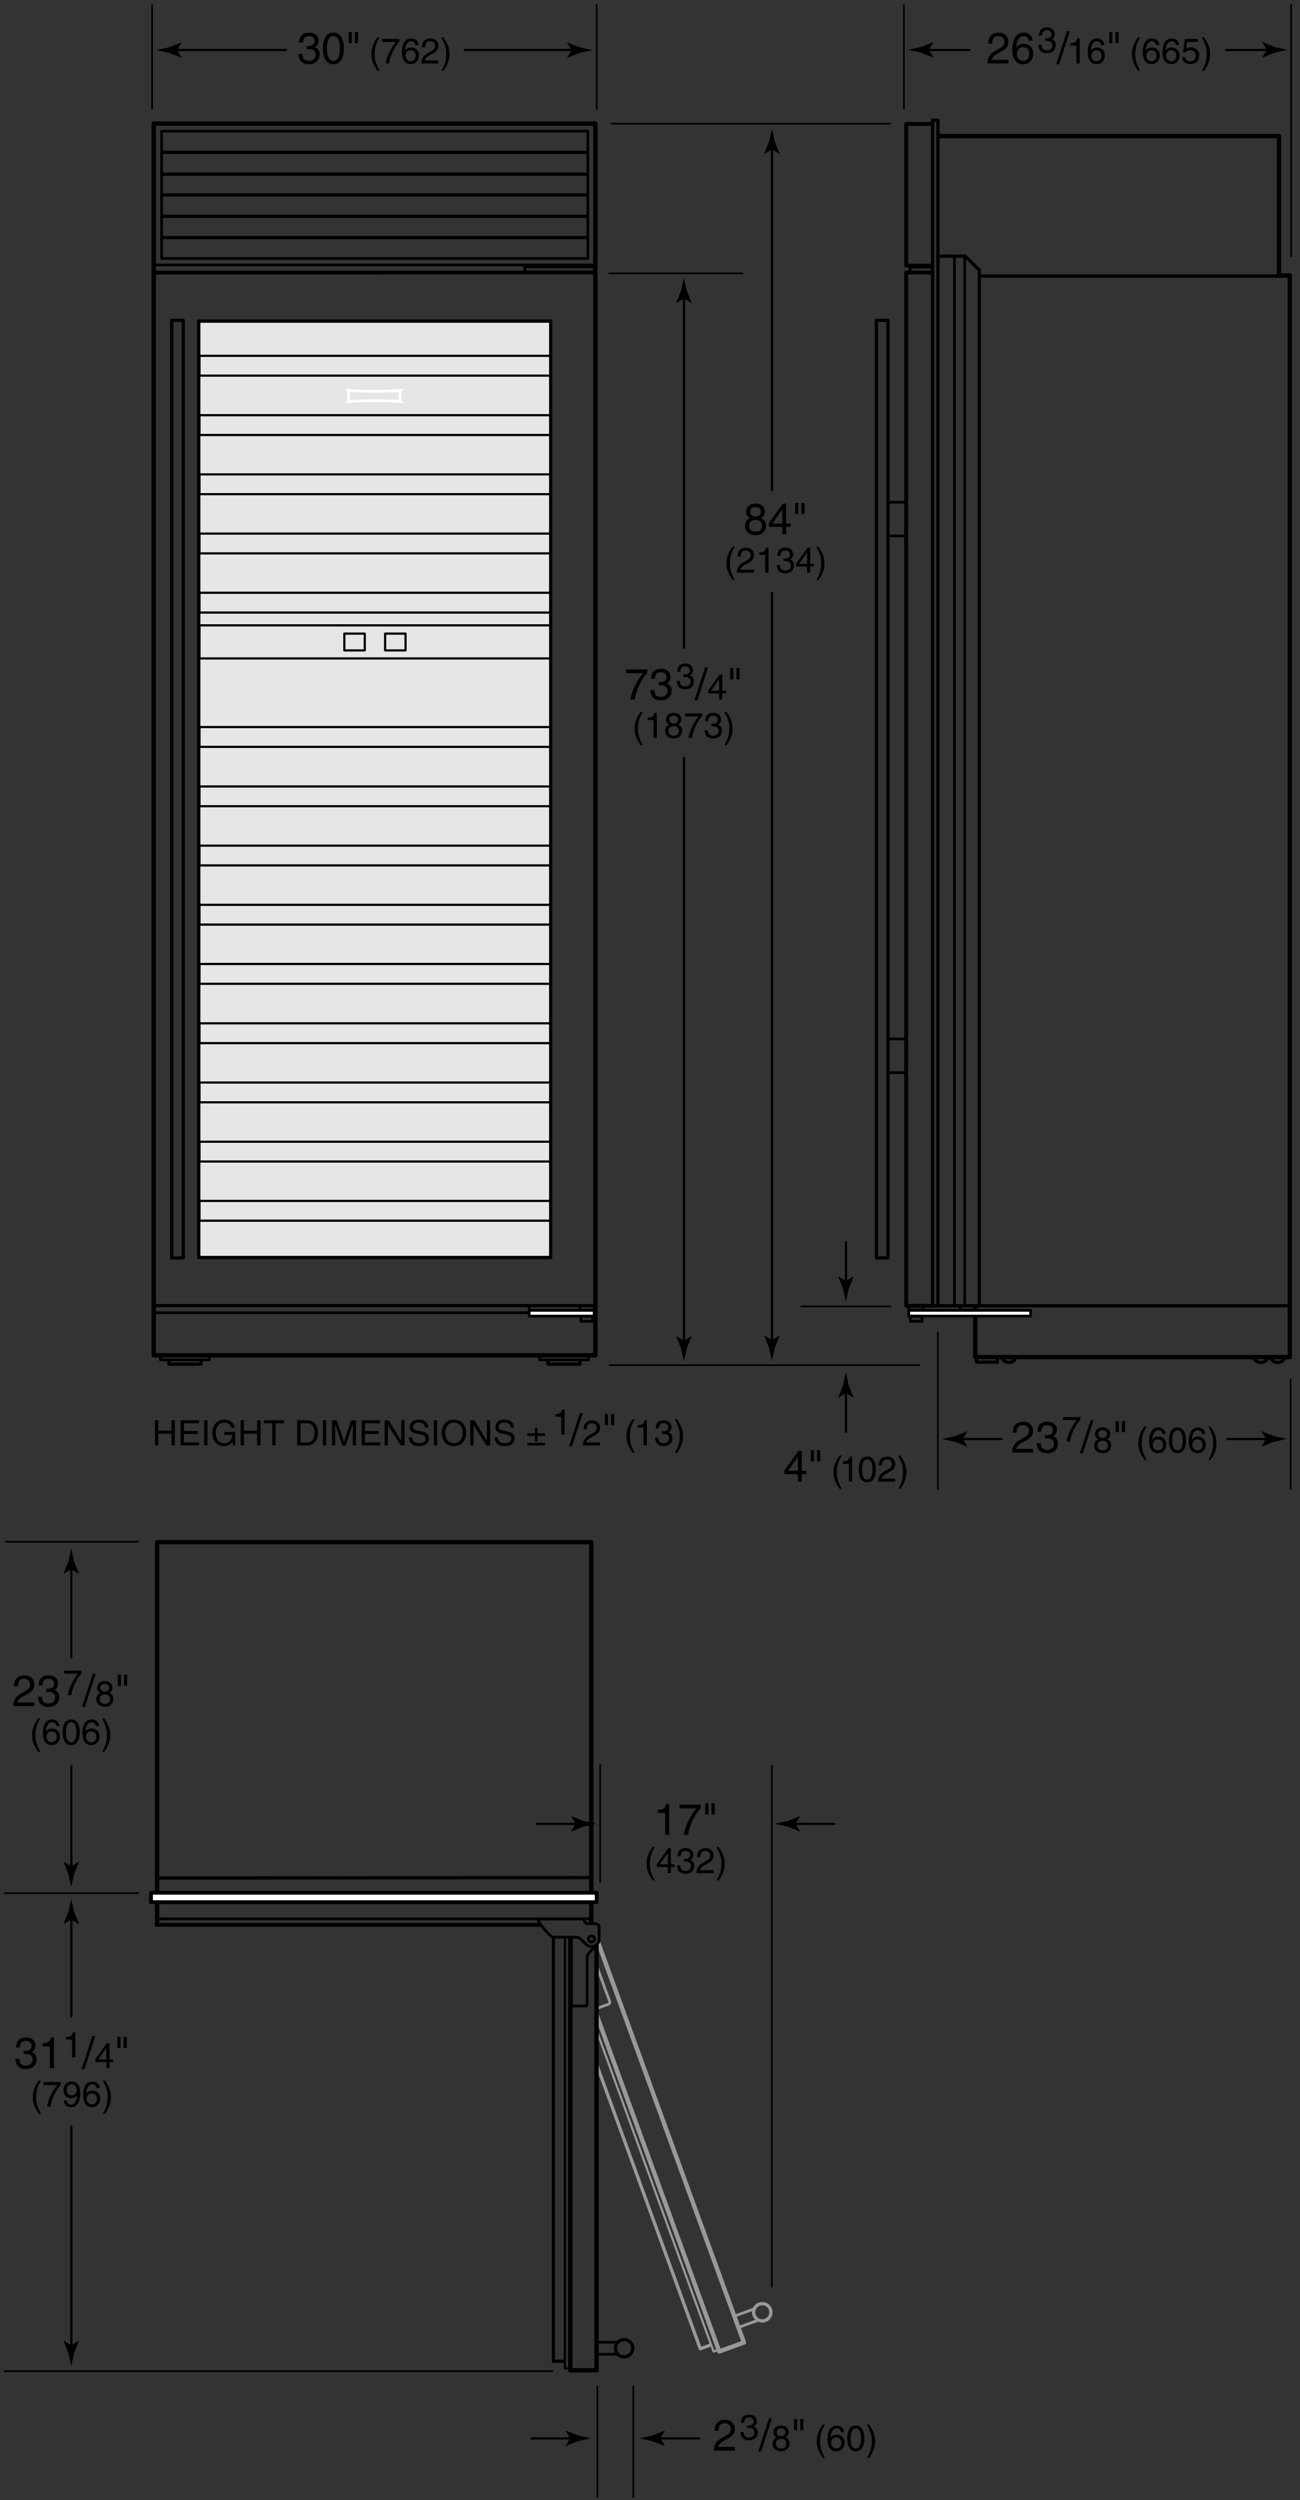 <svg xmlns="http://www.w3.org/2000/svg" width="237.484" height="456.543"><rect width="100%" height="100%" fill="#333333" stroke="none"/><polyline fill="none" stroke="#999" stroke-width=".8" stroke-linecap="round" stroke-linejoin="round" points="109.042,368.09 131.4,429.411 135.897,427.771 109.331,354.911"/><circle fill="none" stroke="#999" stroke-width=".6" stroke-linecap="round" stroke-linejoin="round" cx="139.254" cy="422.262" r="1.579"/><polyline fill="none" stroke="#999" stroke-width=".5" stroke-linecap="round" stroke-linejoin="round" points="138.456,423.728 134.926,425.015 134.175,422.955 137.704,421.667"/><path fill="none" stroke="#999" stroke-width=".5" stroke-linecap="round" stroke-linejoin="round" d="M109.163 366.725l1.961-.715s.415-.063.235-.556l-2.335-6.405"/><polyline fill="none" stroke="#999" stroke-width=".4" stroke-linecap="round" stroke-linejoin="round" points="131.079,429.164 130.356,429.427 109.084,371.084"/><polyline fill="none" stroke="#999" stroke-width=".6" stroke-linecap="round" stroke-linejoin="round" points="129.67,428.284 127.931,428.918 109.056,377.151"/><line fill="none" stroke="#000" stroke-width=".3" stroke-linecap="round" stroke-linejoin="round" x1="111.668" y1="22.584" x2="162.625" y2="22.584"/><line fill="none" stroke="#000" stroke-width=".3" stroke-linecap="round" stroke-linejoin="round" x1="111.293" y1="49.917" x2="135.625" y2="49.917"/><line fill="none" stroke="#000" stroke-width=".3" stroke-linecap="round" stroke-linejoin="round" x1="111.334" y1="249.303" x2="168" y2="249.303"/><line fill="none" stroke="#000" stroke-width=".3" stroke-linecap="round" stroke-linejoin="round" x1="109" y1="19.918" x2="109" y2=".918"/><line fill="none" stroke="#000" stroke-width=".3" stroke-linecap="round" stroke-linejoin="round" x1="27.783" y1="19.793" x2="27.783" y2=".918"/><path d="M56.026 8.382c.12.008.248.016.368.016.544 0 1.072-.216 1.072-.919 0-.336-.2-.888-1.04-.888-1 0-1.063.815-1.095 1.208h-.688c0-.824.336-1.839 1.815-1.839 1.087 0 1.735.624 1.735 1.479 0 .72-.416 1.063-.72 1.159v.016c.544.176.936.56.936 1.311 0 .92-.592 1.807-2.023 1.807-.416 0-.768-.104-1.04-.248-.624-.328-.792-.976-.839-1.624h.728c.024.528.152 1.24 1.199 1.24.72 0 1.224-.44 1.224-1.088 0-.943-.832-1.031-1.312-1.031-.104 0-.216.008-.32.008v-.607zM60.906 11.732c-1.615 0-1.927-1.719-1.927-2.886s.312-2.887 1.927-2.887 1.927 1.719 1.927 2.887c0 1.167-.312 2.886-1.927 2.886zm0-5.141c-.808 0-1.175.848-1.175 2.255s.368 2.255 1.175 2.255 1.175-.848 1.175-2.255-.367-2.255-1.175-2.255zM63.691 5.84h.584v2.039h-.584V5.84zm1.136 0h.583v2.039h-.583V5.84zM69.333 6.816c-.553 1.04-.884 1.664-.884 3.224 0 1.073.371 1.866.891 2.886h-.383c-.676-1.014-1.118-1.827-1.118-3.042 0-1.144.396-2.067 1.099-3.068h.395zM69.8 7.108h3.159v.5c-.455.475-1.547 1.931-1.878 3.972h-.631c.156-1.254.988-2.893 1.866-3.913H69.8v-.559zM75.884 8.227c-.071-.403-.292-.702-.786-.702-.897 0-1.086 1.209-1.086 1.69l.013.013c.143-.247.461-.559 1.085-.559.559 0 1.43.357 1.43 1.45 0 .468-.124.806-.436 1.144-.241.267-.514.442-1.157.442-.351 0-.852-.156-1.176-.663-.273-.429-.351-.988-.351-1.586 0-1.001.325-2.444 1.69-2.444.527 0 1.274.286 1.333 1.216h-.559zm-.832 2.963c.546 0 .897-.429.897-1.046 0-.403-.215-.962-.923-.962-.63 0-.936.455-.936.994 0 .488.293 1.014.962 1.014zM77.074 8.649c0-1.488 1.085-1.638 1.58-1.638.793 0 1.43.514 1.43 1.365 0 .819-.54 1.164-1.222 1.527l-.475.26c-.624.344-.76.702-.786.877h2.483v.54h-3.126c.032-.949.461-1.456 1.072-1.813l.604-.351c.488-.28.839-.468.839-1.066 0-.364-.234-.826-.904-.826-.864 0-.903.806-.923 1.125h-.572zM80.629 12.926c.553-1.04.884-1.664.884-3.224 0-1.073-.37-1.866-.89-2.886h.383c.676 1.014 1.118 1.827 1.118 3.042 0 1.144-.396 2.067-1.099 3.068h-.396zM139.017 94.591c.76.32.919.943.919 1.367 0 .903-.576 1.775-1.903 1.775-.312 0-.903-.08-1.351-.432-.576-.456-.576-1.063-.576-1.335 0-.688.36-1.127.951-1.367-.479-.184-.759-.568-.759-1.095 0-.584.36-1.543 1.703-1.543 1.247 0 1.735.792 1.735 1.447.001.807-.471 1.055-.719 1.183zm-2.159 1.391c0 .448.224 1.119 1.199 1.119.512 0 1.127-.184 1.127-1.063 0-.76-.528-1.096-1.167-1.096-.791 0-1.159.52-1.159 1.04zm2.151-2.551c0-.344-.224-.839-1.047-.839-.752 0-.936.52-.936.879 0 .536.472.864.983.864.608 0 1-.392 1-.904zM143.609 96.214v1.367h-.704v-1.367h-2.455v-.688l2.575-3.566h.583v3.646h.824v.608h-.823zm-2.51-.608h1.807v-2.55h-.016l-1.791 2.55zM145.259 91.84h.583v2.039h-.583V91.84zm1.135 0h.583v2.039h-.583V91.84zM134.215 99.816c-.552 1.04-.884 1.664-.884 3.224 0 1.072.371 1.866.891 2.886h-.384c-.676-1.014-1.118-1.827-1.118-3.042 0-1.144.396-2.067 1.098-3.068h.397zM134.729 101.649c0-1.489 1.085-1.638 1.58-1.638.793 0 1.43.514 1.43 1.365 0 .819-.54 1.164-1.222 1.527l-.475.26c-.624.344-.761.702-.787.877h2.483v.54h-3.127c.033-.949.461-1.456 1.073-1.813l.604-.351c.487-.279.838-.468.838-1.066 0-.364-.234-.826-.903-.826-.865 0-.904.806-.923 1.125h-.571zM140.391 104.581h-.611v-3.244h-1.066v-.455c.741-.052 1.046-.124 1.229-.871h.449v4.57zM143.127 101.981c.098.006.202.013.299.013.442 0 .871-.176.871-.748 0-.273-.163-.722-.845-.722-.812 0-.865.663-.891.981h-.559c0-.669.273-1.495 1.476-1.495.884 0 1.411.507 1.411 1.203 0 .585-.338.865-.585.942v.013c.442.143.76.455.76 1.066 0 .748-.481 1.469-1.645 1.469-.338 0-.624-.084-.845-.202-.507-.267-.643-.793-.682-1.319h.591c.02.429.124 1.007.975 1.007.585 0 .995-.357.995-.884 0-.767-.676-.839-1.066-.839-.085 0-.176.007-.26.007v-.492zM148.015 103.47v1.111h-.572v-1.111h-1.996v-.559l2.093-2.899h.475v2.964h.669v.494h-.669zm-2.041-.494h1.469v-2.074h-.013l-1.456 2.074zM149.126 105.927c.552-1.04.884-1.664.884-3.224 0-1.073-.37-1.866-.89-2.886h.383c.676 1.014 1.118 1.827 1.118 3.042 0 1.144-.396 2.067-1.099 3.068h-.396zM104.424 9.146l-.833-1.373.047-.031 2.237.889c.78.172 1.561.344 2.342.516-.781.17-1.562.342-2.342.514l-2.237.891-.047-.025.833-1.381z"/><line fill="none" stroke="#000" stroke-width=".4" stroke-linecap="round" stroke-linejoin="round" x1="84.875" y1="9.126" x2="104.893" y2="9.126"/><path d="M32.344 9.146l.834-1.373-.047-.031-2.238.888c-.779.172-1.561.344-2.342.516.781.17 1.562.342 2.342.514l2.238.891.047-.025-.834-1.38z"/><line fill="none" stroke="#000" stroke-width=".4" stroke-linecap="round" stroke-linejoin="round" x1="52.25" y1="9.126" x2="31.875" y2="9.126"/><path d="M141.017 27.275l1.373.833.031-.047-.889-2.237c-.172-.78-.344-1.561-.516-2.342-.17.781-.342 1.562-.514 2.342l-.891 2.237.025.047 1.381-.833z"/><line fill="none" stroke="#000" stroke-width=".4" stroke-linecap="round" stroke-linejoin="round" x1="141.036" y1="89.502" x2="141.036" y2="26.807"/><path d="M141.017 244.71l1.373-.833.031.047-.889 2.237c-.172.78-.344 1.561-.516 2.342-.17-.781-.342-1.562-.514-2.342l-.891-2.237.025-.047 1.381.833z"/><line fill="none" stroke="#000" stroke-width=".4" stroke-linecap="round" stroke-linejoin="round" x1="141.036" y1="108.293" x2="141.036" y2="245.179"/><path d="M146.47 269.197v1.367h-.704v-1.367h-2.455v-.688l2.574-3.566h.584v3.646h.823v.608h-.822zm-2.511-.608h1.807v-2.55h-.016l-1.791 2.55zM148.119 264.824h.583v2.039h-.583v-2.039zm1.135 0h.584v2.039h-.584v-2.039zM153.761 265.8c-.553 1.04-.884 1.664-.884 3.224 0 1.072.371 1.866.891 2.886h-.384c-.676-1.014-1.118-1.827-1.118-3.042 0-1.144.396-2.067 1.099-3.068h.396zM155.671 270.564h-.611v-3.244h-1.066v-.455c.741-.052 1.046-.124 1.229-.871h.448v4.57zM158.434 270.688c-1.313 0-1.567-1.397-1.567-2.347s.254-2.347 1.567-2.347 1.566 1.397 1.566 2.347-.253 2.347-1.566 2.347zm0-4.18c-.657 0-.956.689-.956 1.833s.299 1.833.956 1.833c.656 0 .956-.689.956-1.833s-.3-1.833-.956-1.833zM160.527 267.633c0-1.489 1.085-1.638 1.58-1.638.793 0 1.43.514 1.43 1.365 0 .819-.54 1.164-1.222 1.527l-.475.26c-.624.344-.76.702-.787.877h2.483v.54h-3.126c.032-.949.461-1.456 1.072-1.813l.604-.351c.488-.279.838-.468.838-1.066 0-.364-.234-.826-.903-.826-.865 0-.903.806-.923 1.125h-.571zM164.083 271.91c.552-1.04.884-1.664.884-3.224 0-1.073-.371-1.866-.891-2.886h.384c.676 1.014 1.118 1.827 1.118 3.042 0 1.144-.396 2.067-1.099 3.068h-.396zM154.524 254.404l1.373.834.031-.047-.889-2.238c-.172-.779-.344-1.561-.516-2.342-.17.781-.342 1.562-.514 2.342l-.891 2.238.025.047 1.381-.834z"/><line fill="none" stroke="#000" stroke-width=".4" stroke-linecap="round" stroke-linejoin="round" x1="154.544" y1="261.472" x2="154.544" y2="253.935"/><path d="M154.524 233.913l1.373-.834.031.047-.889 2.238c-.172.779-.344 1.561-.516 2.342-.17-.781-.342-1.562-.514-2.342l-.891-2.238.025-.047 1.381.834z"/><line fill="none" stroke="#000" stroke-width=".4" stroke-linecap="round" stroke-linejoin="round" x1="154.544" y1="226.829" x2="154.544" y2="234.382"/><line fill="none" stroke="#000" stroke-width=".3" stroke-linecap="round" stroke-linejoin="round" x1="146.375" y1="238.571" x2="162.708" y2="238.571"/><path d="M124.933 244.825l1.373-.833.031.047-.889 2.237c-.172.78-.344 1.561-.516 2.342-.17-.781-.342-1.562-.514-2.342l-.891-2.237.025-.047 1.381.833z"/><line fill="none" stroke="#000" stroke-width=".4" stroke-linecap="round" stroke-linejoin="round" x1="124.952" y1="138.418" x2="124.952" y2="245.293"/><path d="M124.933 54.503l1.373.833.031-.047-.889-2.237c-.172-.78-.344-1.561-.516-2.342-.17.781-.342 1.562-.514 2.342l-.891 2.237.025.047 1.381-.833z"/><line fill="none" stroke="#000" stroke-width=".4" stroke-linecap="round" stroke-linejoin="round" x1="124.952" y1="118.293" x2="124.952" y2="54.035"/><path d="M114.38 122.248h3.886v.616c-.56.583-1.903 2.375-2.311 4.885h-.776c.192-1.543 1.215-3.558 2.295-4.813h-3.094v-.688zM120.323 124.55c.12.008.248.016.368.016.543 0 1.071-.216 1.071-.919 0-.336-.2-.888-1.04-.888-1 0-1.063.815-1.095 1.208h-.688c0-.824.335-1.839 1.815-1.839 1.087 0 1.735.624 1.735 1.479 0 .72-.416 1.063-.72 1.159v.016c.544.176.936.56.936 1.311 0 .92-.592 1.807-2.023 1.807-.416 0-.768-.104-1.039-.248-.624-.328-.792-.976-.84-1.624h.728c.024.528.152 1.24 1.2 1.24.719 0 1.223-.44 1.223-1.088 0-.943-.832-1.031-1.312-1.031-.104 0-.216.008-.32.008v-.607zM124.836 123.148c.098.006.202.013.299.013.442 0 .871-.176.871-.748 0-.273-.162-.722-.845-.722-.812 0-.865.663-.891.981h-.559c0-.669.273-1.495 1.476-1.495.884 0 1.411.507 1.411 1.203 0 .585-.338.865-.585.942v.013c.442.143.76.455.76 1.066 0 .748-.481 1.469-1.645 1.469-.338 0-.624-.084-.845-.202-.507-.267-.644-.793-.683-1.319h.591c.02.429.124 1.007.975 1.007.585 0 .995-.357.995-.884 0-.767-.676-.839-1.066-.839-.084 0-.176.007-.26.007v-.492zM127.394 127.9h-.536l1.967-6.044h.528l-1.959 6.044zM131.948 126.637v1.111h-.572v-1.111h-1.996v-.559l2.093-2.899h.475v2.964h.669v.494h-.669zm-2.041-.494h1.469v-2.074h-.013l-1.456 2.074zM133.392 122.008h.583v2.039h-.583v-2.039zm1.135 0h.584v2.039h-.584v-2.039zM117.422 129.984c-.552 1.04-.884 1.664-.884 3.224 0 1.073.371 1.866.891 2.886h-.384c-.676-1.014-1.118-1.827-1.118-3.042 0-1.144.396-2.067 1.098-3.068h.397zM119.983 134.749h-.611v-3.244h-1.066v-.455c.741-.052 1.046-.124 1.229-.871h.448v4.57zM123.877 132.317c.618.26.748.767.748 1.112 0 .734-.468 1.443-1.547 1.443-.253 0-.735-.065-1.099-.351-.468-.371-.468-.864-.468-1.085 0-.559.292-.917.774-1.112-.39-.149-.618-.461-.618-.89 0-.475.292-1.255 1.384-1.255 1.014 0 1.411.644 1.411 1.177 0 .656-.383.857-.585.961zm-1.755 1.132c0 .364.182.91.975.91.416 0 .917-.149.917-.864 0-.618-.429-.891-.949-.891-.644 0-.943.422-.943.845zm1.749-2.074c0-.28-.182-.683-.852-.683-.611 0-.761.422-.761.715 0 .436.384.702.8.702.494 0 .813-.318.813-.734zM125.119 130.276h3.159v.5c-.455.475-1.547 1.931-1.878 3.972h-.63c.156-1.254.988-2.893 1.866-3.913h-2.516v-.559zM129.948 132.148c.098.006.202.013.299.013.442 0 .871-.176.871-.748 0-.273-.163-.722-.845-.722-.812 0-.864.663-.891.981h-.559c0-.669.273-1.495 1.476-1.495.884 0 1.411.507 1.411 1.203 0 .585-.338.865-.585.942v.013c.442.143.761.455.761 1.066 0 .748-.481 1.469-1.645 1.469-.338 0-.624-.084-.845-.202-.507-.267-.644-.793-.683-1.319h.592c.019.429.123 1.007.975 1.007.585 0 .995-.357.995-.884 0-.767-.676-.839-1.066-.839-.084 0-.175.007-.26.007v-.492zM132.333 136.094c.552-1.04.884-1.664.884-3.224 0-1.073-.37-1.866-.89-2.886h.383c.676 1.014 1.118 1.827 1.118 3.042 0 1.144-.396 2.067-1.099 3.068h-.396z"/><line fill="none" stroke="#000" stroke-width=".3" stroke-linecap="round" stroke-linejoin="round" x1="1" y1="281.553" x2="25.25" y2="281.553"/><line fill="none" stroke="#000" stroke-width=".3" stroke-linecap="round" stroke-linejoin="round" x1=".875" y1="345.72" x2="25.25" y2="345.72"/><g><path d="M2.56 307.955c0-1.831 1.335-2.015 1.943-2.015.975 0 1.759.632 1.759 1.68 0 1.007-.664 1.431-1.503 1.879l-.584.319c-.768.424-.936.863-.967 1.079h3.054v.664H2.417c.04-1.167.567-1.791 1.319-2.23l.743-.432c.6-.344 1.032-.576 1.032-1.312 0-.448-.288-1.016-1.111-1.016-1.063 0-1.111.991-1.136 1.383H2.56zM8.447 308.363c.12.008.248.016.368.016.543 0 1.071-.216 1.071-.919 0-.336-.2-.888-1.04-.888-1 0-1.063.815-1.095 1.207h-.687c0-.823.335-1.839 1.815-1.839 1.087 0 1.735.624 1.735 1.479 0 .72-.416 1.063-.72 1.159v.016c.544.177.936.561.936 1.312 0 .92-.592 1.808-2.023 1.808-.416 0-.768-.104-1.039-.248-.624-.328-.792-.976-.84-1.623h.728c.024.527.152 1.239 1.2 1.239.719 0 1.223-.44 1.223-1.088 0-.943-.832-1.031-1.312-1.031-.104 0-.216.008-.32.008v-.608zM11.745 305.088h3.159v.501c-.455.475-1.547 1.931-1.879 3.972h-.63c.156-1.255.988-2.893 1.866-3.913h-2.516v-.56zM15.518 311.713h-.536l1.967-6.045h.528l-1.959 6.045zM19.956 309.13c.618.26.748.767.748 1.111 0 .734-.468 1.442-1.547 1.442-.254 0-.735-.064-1.099-.351-.468-.37-.468-.864-.468-1.086 0-.559.292-.916.773-1.111-.39-.149-.617-.461-.617-.891 0-.475.292-1.254 1.384-1.254 1.014 0 1.411.644 1.411 1.176 0 .659-.384.86-.585.964zm-1.755 1.131c0 .364.182.91.975.91.416 0 .917-.149.917-.865 0-.617-.429-.891-.949-.891-.644.001-.943.423-.943.846zm1.748-2.074c0-.279-.182-.683-.852-.683-.611 0-.761.423-.761.716 0 .436.384.702.8.702.494 0 .813-.319.813-.735zM21.516 305.82h.584v2.039h-.583v-2.039zm1.135 0h.584v2.039h-.584v-2.039zM7.354 313.796c-.552 1.04-.884 1.664-.884 3.224 0 1.073.37 1.866.89 2.887h-.383c-.676-1.015-1.118-1.827-1.118-3.042 0-1.145.396-2.067 1.099-3.068h.396zM10.292 315.207c-.071-.402-.292-.702-.787-.702-.897 0-1.085 1.21-1.085 1.69l.013.013c.143-.246.461-.559 1.085-.559.559 0 1.43.357 1.43 1.449 0 .469-.124.807-.436 1.145-.241.267-.514.441-1.157.441-.351 0-.852-.155-1.176-.662-.273-.43-.351-.988-.351-1.587 0-1.001.325-2.443 1.69-2.443.526 0 1.274.286 1.333 1.215h-.559zm-.832 2.964c.546 0 .897-.43.897-1.047 0-.403-.214-.962-.923-.962-.63 0-.936.455-.936.994 0 .488.293 1.015.962 1.015zM13.002 318.684c-1.313 0-1.566-1.397-1.566-2.346 0-.949.253-2.347 1.566-2.347s1.566 1.397 1.566 2.347c.001.949-.253 2.346-1.566 2.346zm0-4.18c-.656 0-.956.689-.956 1.834 0 1.144.299 1.833.956 1.833s.956-.689.956-1.833c0-1.144-.299-1.834-.956-1.834zM17.52 315.207c-.071-.402-.292-.702-.787-.702-.897 0-1.085 1.21-1.085 1.69l.013.013c.143-.246.461-.559 1.085-.559.559 0 1.43.357 1.43 1.449 0 .469-.124.807-.436 1.145-.241.267-.514.441-1.157.441-.351 0-.852-.155-1.177-.662-.273-.43-.351-.988-.351-1.587 0-1.001.325-2.443 1.69-2.443.526 0 1.274.286 1.333 1.215h-.558zm-.832 2.964c.546 0 .897-.43.897-1.047 0-.403-.214-.962-.923-.962-.631 0-.936.455-.936.994 0 .488.293 1.015.962 1.015zM18.651 319.907c.553-1.04.884-1.664.884-3.225 0-1.072-.371-1.865-.891-2.886h.383c.676 1.014 1.118 1.826 1.118 3.042 0 1.145-.396 2.067-1.099 3.068h-.395z"/></g><line fill="none" stroke="#000" stroke-width=".3" stroke-linecap="round" stroke-linejoin="round" x1=".833" y1="433.008" x2="100.958" y2="433.008"/><g><path d="M13.016 428.297l1.373-.833.031.047-.889 2.237c-.172.78-.344 1.561-.516 2.342-.17-.781-.342-1.562-.514-2.342l-.891-2.237.025-.047 1.381.833z"/><line fill="none" stroke="#000" stroke-width=".4" stroke-linecap="round" stroke-linejoin="round" x1="13.036" y1="388.356" x2="13.036" y2="428.766"/></g><g><path d="M13.016 350.545l1.373.833.031-.047-.889-2.237c-.172-.78-.344-1.561-.516-2.342-.17.781-.342 1.562-.514 2.342l-.891 2.237.025.047 1.381-.833z"/><line fill="none" stroke="#000" stroke-width=".4" stroke-linecap="round" stroke-linejoin="round" x1="13.036" y1="368.231" x2="13.036" y2="350.077"/></g><g><path d="M4.325 374.488c.12.008.248.016.368.016.543 0 1.071-.216 1.071-.919 0-.336-.2-.888-1.04-.888-1 0-1.063.815-1.095 1.207h-.687c0-.823.335-1.839 1.815-1.839 1.087 0 1.735.624 1.735 1.479 0 .72-.416 1.063-.72 1.159v.016c.544.177.936.561.936 1.312 0 .92-.591 1.808-2.023 1.808-.416 0-.768-.104-1.039-.248-.624-.328-.792-.976-.84-1.623h.728c.024.527.152 1.239 1.2 1.239.719 0 1.223-.44 1.223-1.088 0-.943-.832-1.031-1.311-1.031-.104 0-.216.008-.32.008v-.608zM9.853 377.686h-.752v-3.99H7.79v-.56c.912-.063 1.287-.151 1.511-1.071h.552v5.621zM13.764 375.686h-.611v-3.243h-1.066v-.455c.741-.053 1.046-.124 1.229-.871h.449v4.569zM15.444 377.838h-.536l1.967-6.045h.528l-1.959 6.045zM19.998 376.575v1.111h-.572v-1.111h-1.995v-.56l2.093-2.898h.475v2.964h.669v.494h-.67zm-2.041-.494h1.469v-2.073h-.013l-1.456 2.073zM21.441 371.945h.584v2.039h-.584v-2.039zm1.136 0h.583v2.039h-.583v-2.039zM7.479 379.921c-.552 1.04-.884 1.664-.884 3.224 0 1.073.37 1.866.89 2.887h-.382c-.676-1.015-1.118-1.827-1.118-3.042 0-1.145.396-2.067 1.099-3.068h.395zM7.947 380.213h3.159v.501c-.455.475-1.547 1.931-1.878 3.972h-.63c.156-1.255.988-2.893 1.865-3.913H7.947v-.56zM11.594 381.683c0-.832.507-1.566 1.469-1.566 1.456 0 1.599 1.378 1.599 2.119 0 .487-.084 2.573-1.658 2.573-1.072 0-1.358-.779-1.358-1.222h.572c.033.462.306.748.774.748.624 0 .956-.527 1.098-1.71l-.013-.013c-.169.351-.624.546-1.047.546-.844.001-1.436-.565-1.436-1.475zm2.399-.078c0-.521-.267-.976-.923-.976-.533 0-.884.416-.884 1.027 0 .878.546.988.93.988.298.001.877-.136.877-1.039zM17.646 381.332c-.071-.402-.292-.702-.787-.702-.897 0-1.085 1.21-1.085 1.69l.013.013c.143-.246.461-.559 1.085-.559.559 0 1.43.357 1.43 1.449 0 .469-.124.807-.436 1.145-.241.267-.514.441-1.157.441-.351 0-.852-.155-1.177-.662-.273-.43-.351-.988-.351-1.587 0-1.001.325-2.443 1.69-2.443.526 0 1.274.286 1.333 1.215h-.558zm-.833 2.964c.546 0 .897-.43.897-1.047 0-.403-.214-.962-.923-.962-.631 0-.936.455-.936.994.001.488.293 1.015.962 1.015zM18.776 386.032c.553-1.04.884-1.664.884-3.225 0-1.072-.371-1.865-.891-2.886h.383c.676 1.014 1.118 1.826 1.118 3.042 0 1.145-.396 2.067-1.099 3.068h-.395z"/></g><g stroke="#000" stroke-linecap="round" stroke-linejoin="round"><rect x="28.085" y="22.571" fill="none" stroke-width=".8" width="80.678" height="224.925"/><line fill="none" stroke-width=".5" x1="28.085" y1="48.391" x2="108.382" y2="48.391"/><line fill="none" stroke-width=".5" x1="28.247" y1="239.724" x2="108.678" y2="239.724"/><line fill="none" stroke-width=".6" x1="108.574" y1="238.427" x2="28.425" y2="238.427"/><line fill="none" stroke-width=".6" x1="28.33" y1="49.774" x2="68.957" y2="49.774"/><line fill="none" stroke-width=".7" x1="108.657" y1="49.774" x2="28.33" y2="49.774"/><rect x="29.525" y="23.953" fill="none" stroke-width=".5" width="77.87" height="23.25"/><line fill="none" stroke-width=".6" x1="29.702" y1="27.817" x2="107.257" y2="27.817"/><line fill="none" stroke-width=".6" x1="29.702" y1="31.799" x2="107.257" y2="31.799"/><line fill="none" stroke-width=".6" x1="29.702" y1="35.602" x2="107.257" y2="35.602"/><line fill="none" stroke-width=".6" x1="29.702" y1="39.494" x2="107.257" y2="39.494"/><line fill="none" stroke-width=".6" x1="29.702" y1="43.388" x2="107.257" y2="43.388"/><rect x="95.884" y="48.728" fill="none" stroke-width=".5" width="12.69" height=".948"/><g fill="none"><polyline stroke-width=".5" points="38.218,247.653 38.218,248.337 29.318,248.337 29.318,247.653"/><polyline stroke-width=".6" points="36.735,248.445 36.735,249.119 30.856,249.119 30.856,248.445"/></g><g fill="none"><polyline stroke-width=".5" points="98.604,247.653 98.604,248.337 107.503,248.337 107.503,247.653"/><polyline stroke-width=".6" points="100.087,248.445 100.087,249.119 105.966,249.119 105.966,248.445"/></g><g stroke-width=".5"><polyline fill="#FFF" points="96.667,238.579 96.667,240.34 108.534,240.34 108.534,239.292 96.667,239.292"/><rect x="105.896" y="238.414" fill="none" width="2.638" height=".824"/><rect x="106.118" y="240.38" fill="none" width="2.14" height=".905"/></g></g><g stroke="#000" stroke-linecap="round" stroke-linejoin="round"><line fill="none" stroke-width=".5" x1="28.618" y1="350.415" x2="108.065" y2="350.415"/><line fill="none" stroke-width=".7" x1="98.604" y1="351.504" x2="28.618" y2="351.504"/><polyline fill="none" stroke-width=".8" points="108.013,351.01 108.013,281.619 28.7,281.619 28.7,351.231"/><line fill="none" stroke-width=".6" x1="107.901" y1="342.874" x2="28.754" y2="342.965"/><rect x="27.588" y="345.641" fill="#FFF" stroke-width=".7" width="81.414" height="1.73"/></g><path fill="none" stroke="#000" stroke-width=".5" stroke-linecap="round" stroke-linejoin="round" d="M98.201 350.434c.687 1.648 2.691 3.32 2.691 3.32h4.368c.467 0 .743.305.743.305l1.099 1.035c.249.24.589.385.961.385.769 0 1.392-.623 1.392-1.395v-2.141s.009-.66-.842-.66h-1.264s-.687-.025-.687-.85h-8.461"/><g><path d="M13.014 286.566l1.373.834.031-.047-.889-2.238c-.172-.779-.344-1.561-.516-2.342-.17.781-.342 1.562-.514 2.342l-.891 2.238.025.047 1.381-.834z"/><line fill="none" stroke="#000" stroke-width=".4" stroke-linecap="round" stroke-linejoin="round" x1="13.033" y1="302.626" x2="13.033" y2="286.097"/></g><g><path d="M13.014 340.825l1.373-.834.031.047-.889 2.238c-.172.779-.344 1.561-.516 2.342-.17-.781-.342-1.562-.514-2.342l-.891-2.238.025-.047 1.381.834z"/><line fill="none" stroke="#000" stroke-width=".4" stroke-linecap="round" stroke-linejoin="round" x1="13.033" y1="322.543" x2="13.033" y2="341.293"/></g><g><path d="M122.255 335.061h-.751v-3.99h-1.312v-.56c.912-.063 1.288-.151 1.511-1.071h.552v5.621zM124.129 329.56h3.886v.615c-.56.584-1.903 2.375-2.311 4.886h-.776c.192-1.543 1.215-3.558 2.295-4.813h-3.094v-.688zM128.841 329.32h.583v2.039h-.583v-2.039zm1.135 0h.583v2.039h-.583v-2.039zM119.604 337.296c-.552 1.04-.884 1.664-.884 3.224 0 1.073.37 1.866.89 2.887h-.383c-.676-1.015-1.118-1.827-1.118-3.042 0-1.145.396-2.067 1.099-3.068h.396zM122.562 340.95v1.111h-.572v-1.111h-1.996v-.56l2.093-2.898h.475v2.964h.669v.494h-.669zm-2.041-.494h1.469v-2.073h-.013l-1.456 2.073zM124.902 339.461c.098.006.202.013.299.013.442 0 .871-.176.871-.748 0-.272-.163-.722-.845-.722-.812 0-.865.663-.891.982h-.559c0-.67.273-1.495 1.476-1.495.884 0 1.411.507 1.411 1.202 0 .585-.338.864-.585.942v.014c.442.143.76.454.76 1.065 0 .748-.481 1.469-1.645 1.469-.338 0-.624-.084-.845-.201-.507-.267-.644-.793-.683-1.319h.591c.02.429.124 1.008.975 1.008.585 0 .995-.357.995-.885 0-.767-.676-.838-1.066-.838-.084 0-.176.006-.26.006v-.493zM127.346 339.129c0-1.488 1.086-1.638 1.58-1.638.793 0 1.43.513 1.43 1.364 0 .819-.54 1.164-1.222 1.528l-.474.26c-.624.345-.761.702-.787.878h2.483v.539h-3.126c.032-.949.461-1.456 1.072-1.813l.604-.352c.488-.279.839-.468.839-1.065 0-.364-.234-.826-.904-.826-.864 0-.903.807-.923 1.125h-.572zM130.901 343.407c.553-1.04.884-1.664.884-3.225 0-1.072-.371-1.865-.891-2.886h.383c.676 1.014 1.118 1.826 1.118 3.042 0 1.145-.396 2.067-1.099 3.068h-.395z"/></g><line fill="none" stroke="#000" stroke-width=".3" stroke-linecap="round" stroke-linejoin="round" x1="141" y1="322.418" x2="141" y2="417.62"/><line fill="none" stroke="#000" stroke-width=".3" stroke-linecap="round" stroke-linejoin="round" x1="109.633" y1="322.293" x2="109.633" y2="343.706"/><line fill="none" stroke="#000" stroke-width=".3" stroke-linecap="round" stroke-linejoin="round" x1="109.133" y1="435.79" x2="109.133" y2="456.04"/><line fill="none" stroke="#000" stroke-width=".3" stroke-linecap="round" stroke-linejoin="round" x1="115.695" y1="435.79" x2="115.695" y2="456.04"/><g><path d="M105.174 333.057l-.834 1.373.047.031 2.238-.889c.779-.172 1.561-.344 2.342-.516-.781-.17-1.562-.342-2.342-.514l-2.238-.891-.047.025.834 1.381z"/><line fill="none" stroke="#000" stroke-width=".4" stroke-linecap="round" stroke-linejoin="round" x1="98.105" y1="333.077" x2="105.643" y2="333.077"/></g><g><path d="M145.344 333.057l.834 1.373-.047.031-2.238-.889c-.779-.172-1.561-.344-2.342-.516.781-.17 1.562-.342 2.342-.514l2.238-.891.047.025-.834 1.381z"/><line fill="none" stroke="#000" stroke-width=".4" stroke-linecap="round" stroke-linejoin="round" x1="152.428" y1="333.077" x2="144.875" y2="333.077"/></g><g><path d="M104.174 445.274l-.834 1.373.047.031 2.238-.889c.779-.172 1.561-.344 2.342-.516-.781-.17-1.562-.342-2.342-.514l-2.238-.891-.047.025.834 1.381z"/><line fill="none" stroke="#000" stroke-width=".4" stroke-linecap="round" stroke-linejoin="round" x1="97.106" y1="445.293" x2="104.643" y2="445.293"/></g><g><path d="M120.625 445.274l.834 1.373-.047.031-2.238-.889c-.779-.172-1.561-.344-2.342-.516.781-.17 1.562-.342 2.342-.514l2.238-.891.047.025-.834 1.381z"/><line fill="none" stroke="#000" stroke-width=".4" stroke-linecap="round" stroke-linejoin="round" x1="127.709" y1="445.293" x2="120.157" y2="445.293"/></g><line fill="none" stroke="#000" stroke-width=".3" stroke-linecap="round" stroke-linejoin="round" x1="235.774" y1="271.918" x2="235.774" y2="251.918"/><line fill="none" stroke="#000" stroke-width=".3" stroke-linecap="round" stroke-linejoin="round" x1="171.326" y1="271.918" x2="171.326" y2="243.293"/><g><path d="M185.015 261.641c0-1.831 1.335-2.015 1.943-2.015.976 0 1.759.632 1.759 1.679 0 1.007-.664 1.431-1.503 1.879l-.584.32c-.768.424-.935.864-.967 1.08h3.054v.664h-3.846c.04-1.167.568-1.791 1.319-2.231l.744-.432c.6-.344 1.031-.576 1.031-1.311 0-.448-.288-1.016-1.111-1.016-1.063 0-1.111.992-1.135 1.383h-.704zM190.902 262.049c.12.008.248.016.368.016.543 0 1.071-.216 1.071-.919 0-.336-.2-.888-1.04-.888-.999 0-1.063.815-1.095 1.208h-.688c0-.824.336-1.839 1.815-1.839 1.087 0 1.735.624 1.735 1.479 0 .719-.416 1.063-.719 1.159v.016c.543.176.935.56.935 1.311 0 .919-.591 1.807-2.022 1.807-.416 0-.768-.104-1.04-.248-.624-.328-.792-.975-.84-1.623h.728c.024.528.152 1.239 1.199 1.239.72 0 1.223-.439 1.223-1.087 0-.944-.832-1.032-1.311-1.032-.104 0-.216.008-.32.008v-.607zM194.199 258.775h3.159v.5c-.455.475-1.547 1.931-1.878 3.972h-.631c.156-1.254.988-2.893 1.866-3.913h-2.516v-.559zM197.81 265.399h-.536l1.967-6.044h.528l-1.959 6.044zM202.247 262.816c.618.26.748.767.748 1.112 0 .734-.469 1.443-1.548 1.443-.253 0-.734-.065-1.098-.351-.468-.371-.468-.865-.468-1.085 0-.559.292-.917.773-1.112-.39-.149-.617-.461-.617-.89 0-.475.293-1.255 1.385-1.255 1.014 0 1.41.644 1.41 1.177 0 .655-.383.857-.585.961zm-1.755 1.131c0 .364.182.91.975.91.416 0 .917-.149.917-.864 0-.618-.429-.891-.949-.891-.644 0-.943.422-.943.845zm1.749-2.073c0-.28-.183-.683-.852-.683-.611 0-.761.422-.761.715 0 .436.384.702.8.702.494 0 .813-.318.813-.734zM203.808 259.506h.584v2.039h-.584v-2.039zm1.135 0h.584v2.039h-.584v-2.039zM209.449 260.482c-.553 1.04-.884 1.664-.884 3.224 0 1.072.37 1.866.891 2.886h-.384c-.676-1.014-1.118-1.827-1.118-3.042 0-1.144.396-2.067 1.099-3.068h.396zM212.387 261.893c-.071-.403-.292-.702-.786-.702-.896 0-1.086 1.209-1.086 1.69l.014.013c.143-.247.461-.559 1.085-.559.56 0 1.431.357 1.431 1.45 0 .468-.124.806-.436 1.144-.24.266-.514.442-1.157.442-.351 0-.852-.156-1.177-.663-.272-.429-.351-.988-.351-1.586 0-1.001.325-2.444 1.689-2.444.527 0 1.274.286 1.333 1.216h-.559zm-.832 2.964c.547 0 .897-.429.897-1.046 0-.403-.215-.962-.923-.962-.631 0-.937.455-.937.995.001.487.294 1.013.963 1.013zM215.098 265.371c-1.313 0-1.566-1.397-1.566-2.347s.253-2.347 1.566-2.347 1.566 1.397 1.566 2.347-.253 2.347-1.566 2.347zm0-4.18c-.656 0-.955.689-.955 1.833s.299 1.833.955 1.833.955-.689.955-1.833-.299-1.833-.955-1.833zM219.615 261.893c-.071-.403-.293-.702-.786-.702-.897 0-1.086 1.209-1.086 1.69l.013.013c.144-.247.462-.559 1.086-.559.559 0 1.43.357 1.43 1.45 0 .468-.123.806-.436 1.144-.24.266-.514.442-1.157.442-.351 0-.852-.156-1.176-.663-.273-.429-.352-.988-.352-1.586 0-1.001.325-2.444 1.69-2.444.526 0 1.273.286 1.332 1.216h-.558zm-.832 2.964c.546 0 .897-.429.897-1.046 0-.403-.215-.962-.924-.962-.63 0-.936.455-.936.995.001.487.293 1.013.963 1.013zM220.746 266.593c.553-1.04.884-1.664.884-3.224 0-1.073-.37-1.866-.891-2.886h.384c.676 1.014 1.118 1.827 1.118 3.042 0 1.144-.396 2.067-1.099 3.068h-.396z"/></g><g><path d="M231.292 262.774l-.834 1.373.047.031 2.238-.889c.779-.172 1.561-.344 2.342-.516-.781-.17-1.562-.342-2.342-.514l-2.238-.891-.047.025.834 1.381z"/><line fill="none" stroke="#000" stroke-width=".4" stroke-linecap="round" stroke-linejoin="round" x1="224.224" y1="262.793" x2="231.761" y2="262.793"/></g><g><path d="M175.887 262.774l.834 1.373-.047.031-2.238-.889c-.779-.172-1.561-.344-2.342-.516.781-.17 1.562-.342 2.342-.514l2.238-.891.047.025-.834 1.381z"/><line fill="none" stroke="#000" stroke-width=".4" stroke-linecap="round" stroke-linejoin="round" x1="182.971" y1="262.793" x2="175.418" y2="262.793"/></g><g><path d="M130.544 443.909c0-1.83 1.335-2.015 1.943-2.015.976 0 1.759.632 1.759 1.68 0 1.007-.664 1.431-1.503 1.879l-.583.319c-.768.424-.936.863-.968 1.079h3.054v.664H130.4c.04-1.167.568-1.791 1.319-2.23l.744-.432c.6-.345 1.031-.576 1.031-1.312 0-.448-.288-1.016-1.111-1.016-1.063 0-1.111.991-1.135 1.383h-.704zM136.497 442.915c.098.007.202.014.299.014.442 0 .871-.176.871-.748 0-.272-.163-.721-.845-.721-.812 0-.865.662-.891.981h-.559c0-.67.273-1.495 1.476-1.495.884 0 1.411.507 1.411 1.202 0 .585-.338.864-.585.942v.014c.442.143.76.454.76 1.065 0 .748-.481 1.469-1.645 1.469-.338 0-.624-.084-.845-.201-.507-.267-.644-.793-.682-1.319h.591c.02.429.124 1.008.975 1.008.585 0 .995-.357.995-.885 0-.767-.676-.838-1.066-.838-.084 0-.175.006-.26.006v-.494zM139.054 447.667h-.536l1.967-6.045h.528l-1.959 6.045zM143.492 445.084c.618.26.748.767.748 1.111 0 .734-.468 1.442-1.547 1.442-.253 0-.734-.064-1.098-.351-.468-.37-.468-.864-.468-1.086 0-.559.292-.916.773-1.111-.39-.149-.617-.461-.617-.891 0-.475.292-1.254 1.384-1.254 1.014 0 1.411.644 1.411 1.176-.001.659-.385.86-.586.964zm-1.756 1.131c0 .363.182.91.975.91.416 0 .917-.149.917-.865 0-.617-.429-.891-.949-.891-.643.001-.943.423-.943.846zm1.749-2.074c0-.279-.182-.682-.852-.682-.611 0-.761.422-.761.715 0 .436.383.702.799.702.496 0 .814-.319.814-.735zM145.052 441.774h.583v2.039h-.583v-2.039zm1.136 0h.584v2.039h-.584v-2.039zM150.693 442.75c-.552 1.04-.884 1.664-.884 3.224 0 1.073.371 1.866.891 2.887h-.384c-.676-1.015-1.118-1.827-1.118-3.042 0-1.145.397-2.067 1.099-3.068h.396zM153.631 444.161c-.071-.402-.292-.701-.786-.701-.897 0-1.086 1.209-1.086 1.689l.013.013c.143-.247.461-.559 1.085-.559.559 0 1.43.357 1.43 1.449 0 .469-.124.807-.436 1.145-.241.267-.514.441-1.157.441-.351 0-.852-.155-1.176-.662-.273-.43-.351-.988-.351-1.587 0-1.001.325-2.443 1.69-2.443.526 0 1.274.286 1.333 1.215h-.559zm-.832 2.964c.546 0 .897-.43.897-1.047 0-.403-.214-.962-.923-.962-.63 0-.936.455-.936.994 0 .488.293 1.015.962 1.015zM156.342 447.638c-1.313 0-1.566-1.397-1.566-2.346 0-.949.253-2.347 1.566-2.347s1.567 1.397 1.567 2.347c0 .949-.254 2.346-1.567 2.346zm0-4.179c-.656 0-.956.688-.956 1.833 0 1.144.299 1.833.956 1.833s.956-.689.956-1.833c-.001-1.144-.299-1.833-.956-1.833zM158.376 448.861c.552-1.04.884-1.664.884-3.225 0-1.072-.37-1.865-.89-2.886h.383c.676 1.014 1.118 1.826 1.118 3.042 0 1.145-.396 2.067-1.099 3.068h-.396z"/></g><g stroke="#000" stroke-linecap="round" stroke-linejoin="round"><rect x="170.369" y="21.947" fill="none" stroke-width=".6" width=".971" height="216.517"/><polyline fill="none" stroke-width=".8" points="235.62,50.312 235.62,247.833 178.15,247.833 178.152,238.731"/><polyline fill="none" stroke-width=".8" points="171.652,24.855 233.646,24.855 233.646,50.312 235.62,50.312"/><line fill="none" stroke-width=".6" x1="235.49" y1="238.459" x2="171.32" y2="238.459"/><line fill="none" stroke-width=".5" x1="174.365" y1="46.887" x2="174.365" y2="238.401"/><line fill="none" stroke-width=".5" x1="176.232" y1="46.887" x2="176.232" y2="238.401"/><polyline fill="none" stroke-width=".6" points="178.898,238.373 178.898,49.306 176.318,46.782 171.652,46.778"/><line fill="none" stroke-width=".6" x1="178.959" y1="50.409" x2="235.546" y2="50.409"/><rect x="166.021" y="239.292" fill="#FFF" stroke-width=".5" width="22.251" height="1.048"/><polyline fill="none" stroke-width=".6" points="178.385,248.07 178.385,248.744 182.203,248.744 182.203,248.07"/><path fill="none" stroke-width=".6" d="M185.581 247.955c-.215.505-.713.856-1.293.856s-1.077-.352-1.29-.854M234.694 247.955c-.215.505-.711.856-1.291.856-.578 0-1.078-.352-1.289-.854M231.616 247.955c-.213.505-.711.856-1.291.856-.578 0-1.078-.352-1.289-.854"/><rect x="166.021" y="238.414" fill="none" stroke-width=".5" width="2.637" height=".824"/><rect x="175.389" y="238.414" fill="none" stroke-width=".5" width="2.635" height=".824"/><rect x="166.297" y="240.38" fill="none" stroke-width=".5" width="2.141" height=".905"/><polyline fill="none" stroke-width=".7" points="170.314,238.455 165.547,238.455 165.547,49.771 170.314,49.771"/><polyline fill="none" stroke-width=".7" points="170.305,48.497 165.547,48.497 165.547,22.633 170.305,22.633"/><polyline fill="none" stroke-width=".5" points="170.182,49.687 166.227,49.687 166.227,48.778 170.182,48.778"/><rect x="162.262" y="91.719" fill="none" stroke-width=".5" width="3.234" height="6.149"/><rect x="162.262" y="189.728" fill="none" stroke-width=".5" width="3.234" height="6.151"/></g><g fill="none" stroke="#000" stroke-linecap="round" stroke-linejoin="round"><circle stroke-width=".6" cx="114.012" cy="428.823" r="1.579"/><polyline stroke-width=".5" points="112.761,429.926 109.003,429.926 109.003,427.733 112.761,427.733"/><polyline stroke-width=".8" points="104.185,354.002 104.185,432.848 108.972,432.848 108.972,355.295"/><path stroke-width=".5" d="M108.062 354.643c.309 0 .557-.25.557-.555 0-.311-.248-.557-.557-.557-.308 0-.557.246-.557.557.001.305.25.555.557.555z"/><line stroke-width=".48" x1="104.409" y1="353.784" x2="104.409" y2="365.897"/><path stroke-width=".5" d="M104.409 365.897s-.001.441.357.441h2.087s.412.082.412-.441v-8.652c.056-.383.771-1.096.771-1.096l1.034-1.1c.237-.252.385-.592.385-.961"/><polyline stroke-width=".4" points="103.968,432.506 103.199,432.506 103.199,353.813"/><polyline stroke-width=".6" points="102.946,431.197 101.094,431.197 101.094,353.918"/></g><g><path d="M31.325 259.366h.62v4.59h-.62v-2.142h-2.397v2.142h-.621v-4.59h.621v1.899h2.397v-1.899zM36.374 263.956h-3.389v-4.59h3.344v.55h-2.723v1.406h2.512v.55h-2.512v1.535h2.768v.549zM37.906 263.956h-.62v-4.59h.62v4.59zM40.97 261.501h2.014v2.455h-.403l-.147-.595c-.313.435-.889.716-1.515.716-.786 0-1.17-.288-1.406-.518-.704-.665-.723-1.451-.723-1.937 0-1.119.678-2.378 2.174-2.378.856 0 1.809.486 1.943 1.515h-.601c-.198-.799-.87-.965-1.375-.965-.825 0-1.502.659-1.502 1.86 0 .934.307 1.893 1.528 1.893.23 0 .601-.025.94-.294.403-.32.505-.729.505-1.221H40.97v-.531zM46.972 259.366h.62v4.59h-.62v-2.142h-2.397v2.142h-.62v-4.59h.62v1.899h2.397v-1.899zM48.172 259.366H51.9v.55h-1.554v4.041h-.62v-4.041h-1.554v-.55zM54.291 259.366h1.86c1.196 0 1.931.908 1.931 2.231 0 1.03-.447 2.359-1.956 2.359h-1.835v-4.59zm.62 4.059h1.202c.805 0 1.33-.633 1.33-1.79s-.531-1.739-1.375-1.739h-1.157v3.529zM59.595 263.956h-.62v-4.59h.62v4.59zM64.437 263.956v-2.711c0-.134.013-.716.013-1.145h-.013l-1.292 3.855h-.614l-1.292-3.849h-.013c0 .422.013 1.003.013 1.138v2.711h-.601v-4.59h.889l1.311 3.881h.013l1.304-3.881h.882v4.59h-.6zM69.442 263.956h-3.389v-4.59h3.344v.55h-2.724v1.406h2.512v.55h-2.512v1.535h2.768v.549zM73.302 259.366h.601v4.59h-.697l-2.333-3.708h-.013v3.708h-.601v-4.59h.735l2.295 3.708h.013v-3.708zM77.647 260.708c-.032-.709-.62-.933-1.138-.933-.39 0-1.048.108-1.048.806 0 .39.275.518.543.582l1.311.3c.595.141 1.042.499 1.042 1.228 0 1.087-1.01 1.388-1.796 1.388-.851 0-1.183-.256-1.388-.441-.39-.352-.466-.735-.466-1.164h.582c0 .831.678 1.074 1.266 1.074.447 0 1.202-.115 1.202-.773 0-.479-.224-.633-.978-.812l-.94-.217c-.3-.07-.978-.282-.978-1.081 0-.716.467-1.419 1.579-1.419 1.605 0 1.765.959 1.79 1.464h-.583zM79.864 263.956h-.62v-4.59h.62v4.59zM82.928 264.078c-1.714 0-2.238-1.426-2.238-2.417 0-.991.524-2.417 2.238-2.417 1.713 0 2.237 1.426 2.237 2.417.001.991-.523 2.417-2.237 2.417zm0-4.284c-.998 0-1.599.787-1.599 1.867 0 1.081.601 1.867 1.599 1.867.997 0 1.598-.787 1.598-1.867s-.601-1.867-1.598-1.867zM88.949 259.366h.601v4.59h-.697l-2.333-3.708h-.013v3.708h-.601v-4.59h.735l2.295 3.708h.013v-3.708zM93.295 260.708c-.032-.709-.62-.933-1.138-.933-.39 0-1.049.108-1.049.806 0 .39.275.518.543.582l1.311.3c.594.141 1.042.499 1.042 1.228 0 1.087-1.01 1.388-1.797 1.388-.85 0-1.183-.256-1.387-.441-.39-.352-.467-.735-.467-1.164h.582c0 .831.678 1.074 1.266 1.074.448 0 1.202-.115 1.202-.773 0-.479-.224-.633-.978-.812l-.94-.217c-.301-.07-.978-.282-.978-1.081 0-.716.466-1.419 1.579-1.419 1.604 0 1.765.959 1.79 1.464h-.581zM97.726 260.721h.467v1.029h1.381v.467h-1.381v1.029h-.467v-1.029h-1.387v-.467h1.387v-1.029zm-1.388 2.768h3.235v.467h-3.235v-.467zM103.139 261.956h-.611v-3.244h-1.066v-.455c.741-.052 1.047-.124 1.229-.871h.449v4.57zM104.494 264.108h-.536l1.967-6.044h.527l-1.958 6.044zM106.604 261.024c0-1.489 1.085-1.638 1.58-1.638.793 0 1.43.514 1.43 1.365 0 .819-.54 1.164-1.222 1.527l-.475.26c-.624.344-.76.702-.787.877h2.483v.54h-3.126c.032-.949.461-1.456 1.072-1.813l.604-.351c.488-.279.838-.468.838-1.066 0-.364-.234-.826-.903-.826-.865 0-.903.806-.923 1.125h-.571zM110.492 258.215h.584v2.039h-.584v-2.039zm1.135 0h.584v2.039h-.584v-2.039zM115.934 259.191c-.553 1.04-.884 1.664-.884 3.224 0 1.072.37 1.866.89 2.886h-.383c-.676-1.014-1.118-1.827-1.118-3.042 0-1.144.396-2.067 1.099-3.068h.396zM118.169 263.956h-.611v-3.244h-1.066v-.455c.741-.052 1.046-.124 1.229-.871h.448v4.57zM120.906 261.356c.097.006.201.013.299.013.442 0 .871-.176.871-.748 0-.273-.163-.722-.845-.722-.812 0-.864.663-.891.981h-.559c0-.669.273-1.495 1.476-1.495.884 0 1.411.507 1.411 1.203 0 .585-.338.865-.585.942v.013c.442.143.761.455.761 1.066 0 .748-.481 1.469-1.645 1.469-.338 0-.624-.084-.845-.202-.507-.267-.644-.793-.683-1.319h.592c.02.429.124 1.007.975 1.007.585 0 .995-.357.995-.884 0-.767-.676-.839-1.066-.839-.084 0-.175.007-.26.007v-.492zM123.292 265.302c.553-1.04.884-1.664.884-3.224 0-1.073-.37-1.866-.89-2.886h.383c.676 1.014 1.118 1.827 1.118 3.042 0 1.144-.396 2.067-1.099 3.068h-.396z"/></g><g><line fill="none" stroke="#000" stroke-width=".3" stroke-linecap="round" stroke-linejoin="round" x1="235.858" y1="46.793" x2="235.858" y2=".918"/><line fill="none" stroke="#000" stroke-width=".3" stroke-linecap="round" stroke-linejoin="round" x1="165.126" y1="19.793" x2="165.126" y2=".918"/><path d="M180.525 7.975c0-1.831 1.335-2.015 1.943-2.015.976 0 1.759.632 1.759 1.679 0 1.007-.664 1.431-1.503 1.879l-.584.32c-.768.424-.935.864-.967 1.08h3.054v.664h-3.846c.04-1.167.568-1.791 1.319-2.231l.744-.432c.6-.344 1.031-.576 1.031-1.311 0-.448-.288-1.016-1.111-1.016-1.063 0-1.111.991-1.135 1.383h-.704zM187.955 7.455c-.088-.496-.36-.863-.967-.863-1.104 0-1.335 1.487-1.335 2.079l.016.016c.176-.304.567-.688 1.335-.688.688 0 1.759.44 1.759 1.783 0 .576-.152.991-.536 1.407-.296.328-.632.543-1.423.543-.432 0-1.047-.192-1.447-.815-.336-.528-.432-1.215-.432-1.951 0-1.231.4-3.006 2.079-3.006.648 0 1.567.352 1.639 1.495h-.688zm-1.023 3.646c.672 0 1.104-.528 1.104-1.288 0-.496-.264-1.183-1.135-1.183-.776 0-1.151.56-1.151 1.223-.001.6.358 1.248 1.182 1.248zM190.925 6.98c.098.006.202.013.299.013.442 0 .871-.176.871-.748 0-.273-.163-.722-.845-.722-.812 0-.865.663-.891.981h-.559c0-.669.273-1.495 1.476-1.495.884 0 1.411.507 1.411 1.203 0 .585-.338.865-.585.942v.013c.442.143.761.455.761 1.066 0 .748-.481 1.469-1.645 1.469-.338 0-.624-.084-.845-.202-.507-.267-.644-.793-.683-1.319h.591c.02.429.124 1.007.975 1.007.585 0 .995-.357.995-.884 0-.767-.676-.839-1.066-.839-.084 0-.176.007-.26.007V6.98zM193.483 11.732h-.536l1.967-6.044h.527l-1.958 6.044zM197.241 11.581h-.611V8.337h-1.066v-.455c.741-.052 1.046-.124 1.229-.871h.449v4.57zM201.167 8.227c-.072-.403-.293-.702-.787-.702-.897 0-1.085 1.209-1.085 1.69l.013.013c.143-.247.461-.559 1.085-.559.56 0 1.431.357 1.431 1.45 0 .468-.124.806-.436 1.144-.24.267-.514.442-1.157.442-.351 0-.852-.156-1.176-.663-.273-.429-.351-.988-.351-1.586 0-1.001.325-2.444 1.689-2.444.527 0 1.274.286 1.333 1.216h-.559zm-.832 2.963c.546 0 .896-.429.896-1.046 0-.403-.215-.962-.923-.962-.63 0-.936.455-.936.994.001.488.293 1.014.963 1.014zM202.63 5.84h.583v2.039h-.583V5.84zm1.135 0h.584v2.039h-.584V5.84zM208.271 6.816c-.552 1.04-.884 1.664-.884 3.224 0 1.073.371 1.866.891 2.886h-.384c-.676-1.014-1.117-1.827-1.117-3.042 0-1.144.396-2.067 1.098-3.068h.396zM211.209 8.227c-.071-.403-.293-.702-.786-.702-.897 0-1.086 1.209-1.086 1.69l.013.013c.144-.247.462-.559 1.086-.559.559 0 1.43.357 1.43 1.45 0 .468-.123.806-.436 1.144-.24.267-.514.442-1.157.442-.351 0-.852-.156-1.176-.663-.273-.429-.352-.988-.352-1.586 0-1.001.325-2.444 1.69-2.444.526 0 1.273.286 1.332 1.216h-.558zm-.832 2.963c.546 0 .897-.429.897-1.046 0-.403-.215-.962-.924-.962-.63 0-.936.455-.936.994.001.488.293 1.014.963 1.014zM214.823 8.227c-.072-.403-.293-.702-.787-.702-.896 0-1.085 1.209-1.085 1.69l.013.013c.143-.247.462-.559 1.086-.559.559 0 1.43.357 1.43 1.45 0 .468-.123.806-.436 1.144-.24.267-.514.442-1.157.442-.351 0-.852-.156-1.177-.663-.272-.429-.351-.988-.351-1.586 0-1.001.325-2.444 1.69-2.444.526 0 1.273.286 1.332 1.216h-.558zm-.832 2.963c.546 0 .896-.429.896-1.046 0-.403-.214-.962-.923-.962-.631 0-.936.455-.936.994.001.488.293 1.014.963 1.014zM216.682 8.922c.195-.149.475-.286.884-.286.741 0 1.502.52 1.502 1.463 0 .507-.228 1.605-1.657 1.605-.599 0-1.365-.241-1.476-1.261h.591c.059.533.455.767.969.767.592 0 .962-.475.962-1.046 0-.657-.448-1.014-1.014-1.014-.331 0-.631.156-.845.436l-.494-.026.345-2.451h2.365v.559h-1.937l-.195 1.254zM219.567 12.926c.553-1.04.885-1.664.885-3.224 0-1.073-.371-1.866-.891-2.886h.384c.676 1.014 1.117 1.827 1.117 3.042 0 1.144-.396 2.067-1.098 3.068h-.397z"/><g><path d="M169.687 9.107l.834 1.373-.047.031-2.238-.889c-.779-.172-1.561-.344-2.342-.516.781-.17 1.562-.342 2.342-.514l2.238-.891.047.025-.834 1.381z"/><line fill="none" stroke="#000" stroke-width=".4" stroke-linecap="round" stroke-linejoin="round" x1="177.125" y1="9.127" x2="169.218" y2="9.127"/></g><g><path d="M231.424 9.107l-.834 1.373.047.031 2.238-.889c.779-.172 1.561-.344 2.342-.516-.781-.17-1.562-.342-2.342-.514l-2.238-.891-.047.025.834 1.381z"/><line fill="none" stroke="#000" stroke-width=".4" stroke-linecap="round" stroke-linejoin="round" x1="223.986" y1="9.127" x2="231.893" y2="9.127"/></g></g><g><rect x="36.309" y="58.64" fill="#E6E6E6" stroke="#000" stroke-width=".6" stroke-linecap="round" stroke-linejoin="round" width="64.294" height="170.999"/><path fill="none" stroke="#FFF" stroke-width=".5" d="M63.737 72.303c0 .403-.1.764-.237 1.044 1.226-.161 3.439-.182 4.884-.182 1.434 0 3.648.021 4.873.182-.137-.28-.237-.641-.237-1.044 0-.402.101-.765.237-1.044-1.225.162-3.439.183-4.873.183-1.444 0-3.658-.021-4.884-.183.137.279.237.641.237 1.044z"/><rect x="36.427" y="64.976" fill="none" stroke="#000" stroke-width=".4" stroke-linecap="round" stroke-linejoin="round" width="64.195" height="3.617"/><rect x="36.427" y="75.824" fill="none" stroke="#000" stroke-width=".4" stroke-linecap="round" stroke-linejoin="round" width="64.195" height="3.616"/><rect x="36.427" y="86.632" fill="none" stroke="#000" stroke-width=".4" stroke-linecap="round" stroke-linejoin="round" width="64.195" height="3.615"/><rect x="36.427" y="97.442" fill="none" stroke="#000" stroke-width=".4" stroke-linecap="round" stroke-linejoin="round" width="64.195" height="3.613"/><rect x="36.427" y="108.248" fill="none" stroke="#000" stroke-width=".4" stroke-linecap="round" stroke-linejoin="round" width="64.195" height="3.616"/><rect x="36.427" y="132.771" fill="none" stroke="#000" stroke-width=".4" stroke-linecap="round" stroke-linejoin="round" width="64.195" height="3.616"/><rect x="36.427" y="143.62" fill="none" stroke="#000" stroke-width=".4" stroke-linecap="round" stroke-linejoin="round" width="64.195" height="3.612"/><rect x="36.427" y="154.425" fill="none" stroke="#000" stroke-width=".4" stroke-linecap="round" stroke-linejoin="round" width="64.195" height="3.618"/><rect x="36.427" y="165.234" fill="none" stroke="#000" stroke-width=".4" stroke-linecap="round" stroke-linejoin="round" width="64.195" height="3.614"/><rect x="36.427" y="176.04" fill="none" stroke="#000" stroke-width=".4" stroke-linecap="round" stroke-linejoin="round" width="64.195" height="3.615"/><rect x="36.427" y="186.877" fill="none" stroke="#000" stroke-width=".4" stroke-linecap="round" stroke-linejoin="round" width="64.195" height="3.617"/><rect x="36.427" y="197.686" fill="none" stroke="#000" stroke-width=".4" stroke-linecap="round" stroke-linejoin="round" width="64.195" height="3.615"/><rect x="36.427" y="208.495" fill="none" stroke="#000" stroke-width=".4" stroke-linecap="round" stroke-linejoin="round" width="64.195" height="3.617"/><rect x="36.427" y="219.304" fill="none" stroke="#000" stroke-width=".4" stroke-linecap="round" stroke-linejoin="round" width="64.195" height="3.615"/><g fill="none" stroke="#000" stroke-width=".4" stroke-linecap="round" stroke-linejoin="round"><rect x="36.427" y="114.201" width="64.195" height="6.039"/><rect x="62.906" y="115.708" width="3.729" height="3.066"/><rect x="70.356" y="115.708" width="3.728" height="3.066"/></g></g><rect x="31.369" y="58.502" fill="none" stroke="#000" stroke-width=".6" stroke-linecap="round" stroke-linejoin="round" width="2.109" height="171.224"/><rect x="160.099" y="58.502" fill="none" stroke="#000" stroke-width=".6" stroke-linecap="round" stroke-linejoin="round" width="2.109" height="171.224"/></svg>